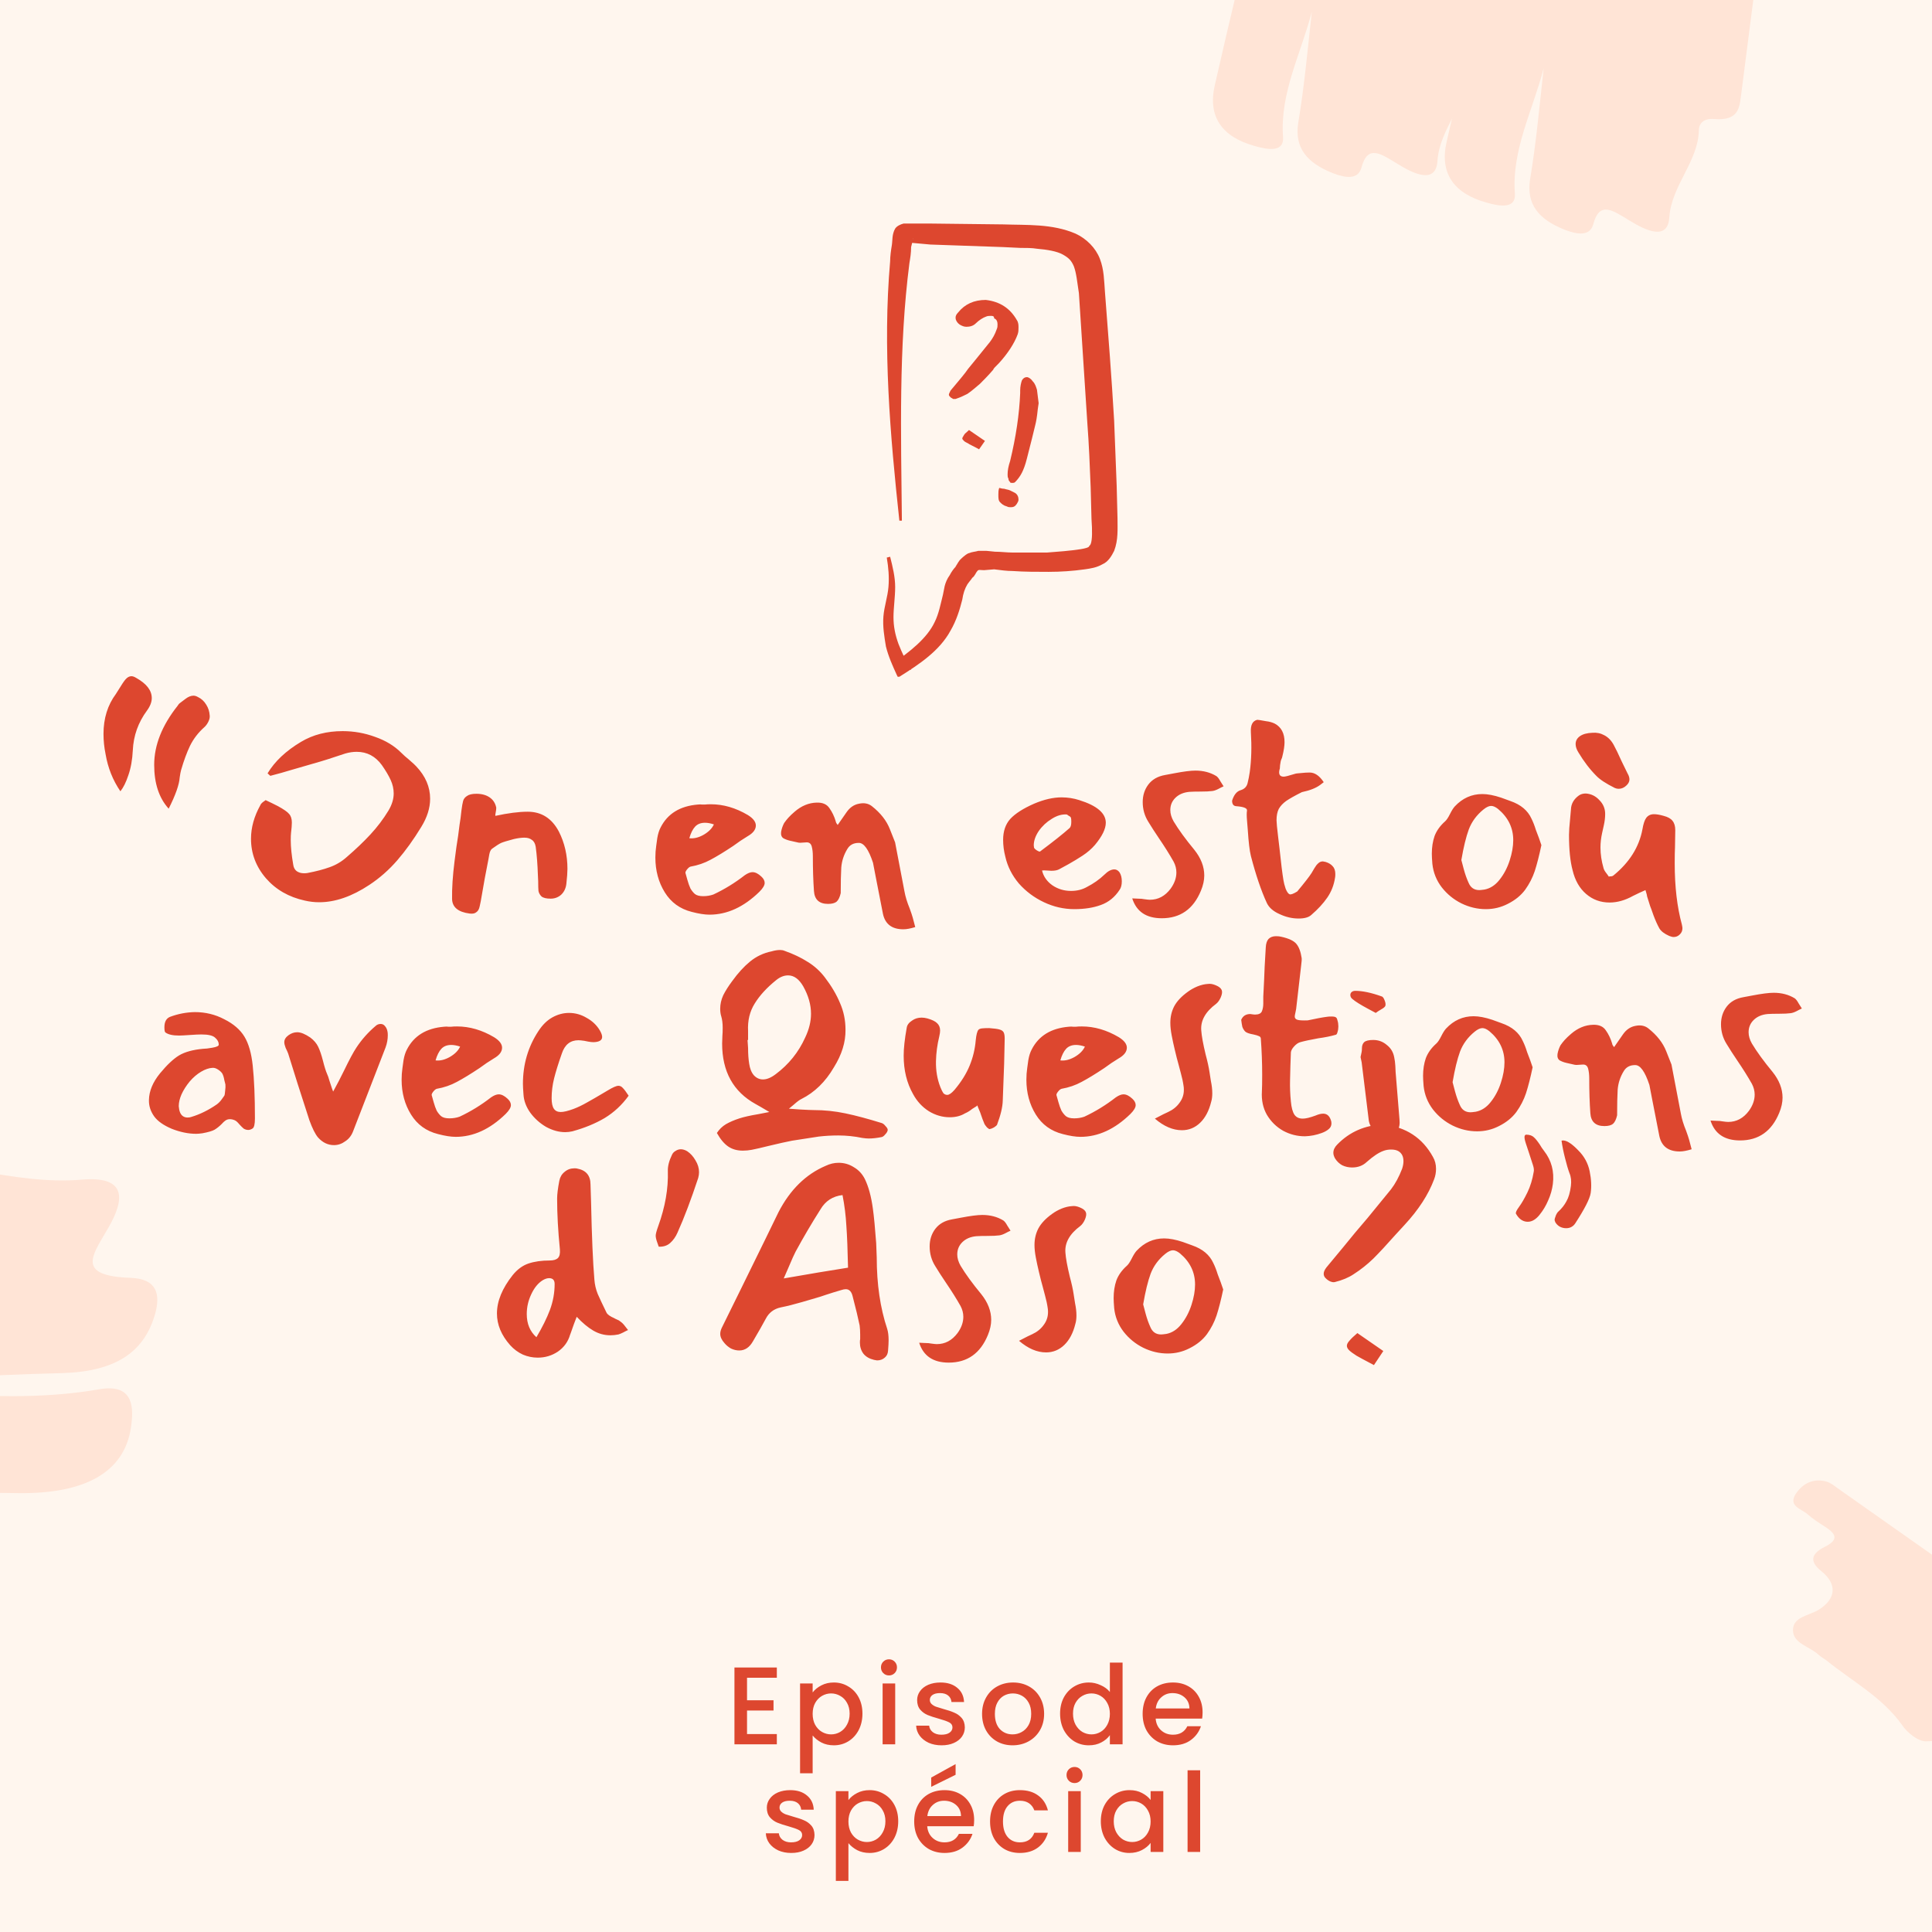 <svg width="1400" height="1400" viewBox="0 0 1400 1400" fill="none" xmlns="http://www.w3.org/2000/svg">
<rect x="0" y="0" width="1400" height="1400" fill="#333333" stroke="none"/>
<g clip-path="url(#clip0_1708_475)">
<rect width="1400" height="1400" fill="#FFF6EE"/>
<path d="M-133.299 1003.97C-64.037 1006.04 4.358 1018.47 71.888 1006.73C95.264 1002.59 96.996 1017.78 95.264 1031.58C91.801 1064.72 64.962 1082.67 13.016 1081.98C-90.876 1080.6 -194.768 1079.22 -297.795 1075.08C-430.257 1069.55 -659.455 1068.17 -791.918 1060.58C-811.831 1059.2 -842.998 1066.1 -843.864 1041.94C-845.595 1017.78 -830.877 994.994 -795.381 988.09C-778.931 984.638 -761.616 982.567 -744.301 980.496C-707.073 975.663 -688.026 953.572 -701.878 925.957C-712.267 905.245 -704.475 883.844 -687.16 876.25C-650.798 861.062 -525.492 825.853 -478.74 824.472C-372.251 821.02 -265.761 815.497 -159.272 810.664C-138.493 809.974 -114.252 805.832 -109.057 831.376C-107.326 841.041 -97.802 845.183 -86.547 843.802C-37.199 838.279 8.687 858.99 58.902 854.848C96.996 851.396 87.472 874.869 77.083 892.128C66.694 910.078 55.439 924.576 94.398 925.957C114.311 926.647 116.042 938.383 112.579 951.5C104.787 979.806 84.009 993.613 45.915 994.994C-13.823 996.375 -73.561 1000.52 -133.299 1003.97Z" fill="#FFE4D6"/>
<path d="M1436.42 1193.42C1455.77 1215.68 1481.26 1230.86 1502.82 1250.52C1507.63 1255.03 1515.54 1258.62 1510.73 1266.3C1505.68 1273.82 1497.56 1278.78 1487.6 1275.11C1483.25 1273.38 1479 1271.02 1475.24 1267.97C1467.13 1260.75 1459.38 1261.8 1448.69 1263.52C1431.84 1266.04 1414.06 1260.59 1396.38 1261.82C1390.38 1262.38 1381.94 1255.62 1378.12 1249.74C1363.58 1229.54 1341.99 1218.21 1323.43 1203.13C1321.58 1201.81 1319.34 1200.54 1317.66 1198.99C1311.39 1193.09 1299.26 1190.99 1299.26 1181.24C1299.27 1171.5 1310.94 1170.83 1317.94 1166.45C1330.64 1158.51 1331.3 1147.85 1320.03 1138.7C1309.97 1130.78 1313.54 1125.33 1322.35 1120.87C1332.67 1115.75 1330.53 1111.42 1322.35 1106.24C1318.03 1103.49 1313.48 1100.57 1309.66 1097.13C1305.37 1093.35 1295.51 1091.49 1301.32 1082.43C1306.37 1074.91 1314.06 1071.03 1323.43 1073.58C1326.62 1074.49 1329.23 1076.71 1332 1078.7C1401.5 1127.58 1471.23 1176.63 1540.4 1225.98C1545.47 1229.63 1557.67 1232.13 1549.79 1242.13C1543.05 1250.53 1533.06 1255.19 1522.11 1248.02C1504.47 1236.04 1487 1223.84 1469.69 1211.4C1459.37 1204.34 1448.39 1198.19 1436.42 1193.42Z" fill="#FFE4D6"/>
<path d="M950.584 8.5C942.718 38.959 927.381 67.474 929.739 99.244C930.613 110.253 919.382 108.735 909.475 105.886C885.634 99.357 875.011 84.73 880.282 61.755C890.824 15.806 901.366 -30.143 913.841 -75.291C930.025 -133.309 952.067 -234.929 969.761 -292.635C972.595 -301.274 970.423 -316.161 988.118 -312.906C1005.89 -310.036 1021.15 -300.066 1022.93 -283.256C1023.93 -275.428 1023.85 -267.424 1023.77 -259.419C1023.88 -242.152 1038.24 -230.362 1059.64 -232.358C1075.69 -233.854 1090.58 -227.169 1094.53 -218.333C1102.26 -199.89 1116.43 -138.917 1113.15 -117.939C1105.89 -70.108 1100.14 -21.965 1093.89 26.073C1092.49 35.408 1093.28 46.802 1074.19 45.263C1066.98 44.577 1063.09 48.184 1063.06 53.392C1062.56 76.149 1043.25 93.415 1041.66 116.348C1040.68 133.792 1024.44 126.026 1012.81 118.811C1000.68 111.492 991.142 104.308 986.56 121.409C984.229 130.152 975.514 129.154 966.269 125.64C946.348 117.915 938.189 106.604 940.679 89.472C945.155 62.724 947.618 35.56 950.584 8.5Z" fill="#FFE4D6"/>
<path d="M1118.58 49.5C1110.72 79.959 1095.38 108.474 1097.74 140.244C1098.61 151.253 1087.38 149.735 1077.47 146.886C1053.63 140.357 1043.01 125.73 1048.28 102.755C1058.82 56.806 1069.37 10.857 1081.84 -34.291C1098.02 -92.309 1120.07 -193.929 1137.76 -251.635C1140.6 -260.274 1138.42 -275.161 1156.12 -271.906C1173.89 -269.036 1189.15 -259.066 1190.93 -242.256C1191.93 -234.428 1191.85 -226.424 1191.77 -218.419C1191.88 -201.152 1206.24 -189.362 1227.64 -191.358C1243.69 -192.854 1258.58 -186.169 1262.53 -177.333C1270.26 -158.89 1284.43 -97.917 1281.15 -76.939C1273.89 -29.108 1268.14 19.035 1261.89 67.073C1260.49 76.409 1261.28 87.802 1242.19 86.263C1234.98 85.577 1231.09 89.184 1231.06 94.392C1230.56 117.149 1211.25 134.415 1209.66 157.348C1208.68 174.792 1192.44 167.026 1180.81 159.811C1168.68 152.492 1159.14 145.308 1154.56 162.409C1152.23 171.152 1143.51 170.154 1134.27 166.64C1114.35 158.915 1106.19 147.604 1108.68 130.472C1113.16 103.724 1115.62 76.56 1118.58 49.5Z" fill="#FFE4D6"/>
<path d="M541.325 1215.76V1232.08H560.525V1239.52H541.325V1256.56H562.925V1264H532.205V1208.32H562.925V1215.76H541.325ZM588.878 1226.4C590.424 1224.37 592.531 1222.67 595.198 1221.28C597.864 1219.89 600.878 1219.2 604.238 1219.2C608.078 1219.2 611.571 1220.16 614.718 1222.08C617.918 1223.95 620.424 1226.59 622.238 1230C624.051 1233.41 624.958 1237.33 624.958 1241.76C624.958 1246.19 624.051 1250.16 622.238 1253.68C620.424 1257.15 617.918 1259.87 614.718 1261.84C611.571 1263.76 608.078 1264.72 604.238 1264.72C600.878 1264.72 597.891 1264.05 595.278 1262.72C592.664 1261.33 590.531 1259.63 588.878 1257.6V1284.96H579.758V1219.92H588.878V1226.4ZM615.678 1241.76C615.678 1238.72 615.038 1236.11 613.758 1233.92C612.531 1231.68 610.878 1230 608.798 1228.88C606.771 1227.71 604.584 1227.12 602.238 1227.12C599.944 1227.12 597.758 1227.71 595.678 1228.88C593.651 1230.05 591.998 1231.76 590.718 1234C589.491 1236.24 588.878 1238.88 588.878 1241.92C588.878 1244.96 589.491 1247.63 590.718 1249.92C591.998 1252.16 593.651 1253.87 595.678 1255.04C597.758 1256.21 599.944 1256.8 602.238 1256.8C604.584 1256.8 606.771 1256.21 608.798 1255.04C610.878 1253.81 612.531 1252.05 613.758 1249.76C615.038 1247.47 615.678 1244.8 615.678 1241.76ZM644.217 1214.08C642.563 1214.08 641.177 1213.52 640.057 1212.4C638.937 1211.28 638.377 1209.89 638.377 1208.24C638.377 1206.59 638.937 1205.2 640.057 1204.08C641.177 1202.96 642.563 1202.4 644.217 1202.4C645.817 1202.4 647.177 1202.96 648.297 1204.08C649.417 1205.2 649.977 1206.59 649.977 1208.24C649.977 1209.89 649.417 1211.28 648.297 1212.4C647.177 1213.52 645.817 1214.08 644.217 1214.08ZM648.697 1219.92V1264H639.577V1219.92H648.697ZM682.27 1264.72C678.804 1264.72 675.684 1264.11 672.91 1262.88C670.19 1261.6 668.03 1259.89 666.43 1257.76C664.83 1255.57 663.977 1253.15 663.87 1250.48H673.31C673.47 1252.35 674.35 1253.92 675.95 1255.2C677.604 1256.43 679.657 1257.04 682.11 1257.04C684.67 1257.04 686.644 1256.56 688.03 1255.6C689.47 1254.59 690.19 1253.31 690.19 1251.76C690.19 1250.11 689.39 1248.88 687.79 1248.08C686.244 1247.28 683.764 1246.4 680.35 1245.44C677.044 1244.53 674.35 1243.65 672.27 1242.8C670.19 1241.95 668.377 1240.64 666.83 1238.88C665.337 1237.12 664.59 1234.8 664.59 1231.92C664.59 1229.57 665.284 1227.44 666.67 1225.52C668.057 1223.55 670.03 1222 672.59 1220.88C675.204 1219.76 678.19 1219.2 681.55 1219.2C686.564 1219.2 690.59 1220.48 693.63 1223.04C696.724 1225.55 698.377 1228.99 698.59 1233.36H689.47C689.31 1231.39 688.51 1229.81 687.07 1228.64C685.63 1227.47 683.684 1226.88 681.23 1226.88C678.83 1226.88 676.99 1227.33 675.71 1228.24C674.43 1229.15 673.79 1230.35 673.79 1231.84C673.79 1233.01 674.217 1234 675.07 1234.8C675.924 1235.6 676.964 1236.24 678.19 1236.72C679.417 1237.15 681.23 1237.71 683.63 1238.4C686.83 1239.25 689.444 1240.13 691.47 1241.04C693.55 1241.89 695.337 1243.17 696.83 1244.88C698.324 1246.59 699.097 1248.85 699.15 1251.68C699.15 1254.19 698.457 1256.43 697.07 1258.4C695.684 1260.37 693.71 1261.92 691.15 1263.04C688.644 1264.16 685.684 1264.72 682.27 1264.72ZM733.725 1264.72C729.565 1264.72 725.805 1263.79 722.445 1261.92C719.085 1260 716.445 1257.33 714.525 1253.92C712.605 1250.45 711.645 1246.45 711.645 1241.92C711.645 1237.44 712.631 1233.47 714.605 1230C716.578 1226.53 719.271 1223.87 722.685 1222C726.098 1220.13 729.911 1219.2 734.125 1219.2C738.338 1219.2 742.151 1220.13 745.565 1222C748.978 1223.87 751.671 1226.53 753.645 1230C755.618 1233.47 756.605 1237.44 756.605 1241.92C756.605 1246.4 755.591 1250.37 753.565 1253.84C751.538 1257.31 748.765 1260 745.245 1261.92C741.778 1263.79 737.938 1264.72 733.725 1264.72ZM733.725 1256.8C736.071 1256.8 738.258 1256.24 740.285 1255.12C742.365 1254 744.045 1252.32 745.325 1250.08C746.605 1247.84 747.245 1245.12 747.245 1241.92C747.245 1238.72 746.631 1236.03 745.405 1233.84C744.178 1231.6 742.551 1229.92 740.525 1228.8C738.498 1227.68 736.311 1227.12 733.965 1227.12C731.618 1227.12 729.431 1227.68 727.405 1228.8C725.431 1229.92 723.858 1231.6 722.685 1233.84C721.511 1236.03 720.925 1238.72 720.925 1241.92C720.925 1246.67 722.125 1250.35 724.525 1252.96C726.978 1255.52 730.045 1256.8 733.725 1256.8ZM768.18 1241.76C768.18 1237.33 769.087 1233.41 770.9 1230C772.767 1226.59 775.274 1223.95 778.42 1222.08C781.62 1220.16 785.167 1219.2 789.06 1219.2C791.94 1219.2 794.767 1219.84 797.54 1221.12C800.367 1222.35 802.607 1224 804.26 1226.08V1204.8H813.46V1264H804.26V1257.36C802.767 1259.49 800.687 1261.25 798.02 1262.64C795.407 1264.03 792.394 1264.72 788.98 1264.72C785.14 1264.72 781.62 1263.76 778.42 1261.84C775.274 1259.87 772.767 1257.15 770.9 1253.68C769.087 1250.16 768.18 1246.19 768.18 1241.76ZM804.26 1241.92C804.26 1238.88 803.62 1236.24 802.34 1234C801.114 1231.76 799.487 1230.05 797.46 1228.88C795.434 1227.71 793.247 1227.12 790.9 1227.12C788.554 1227.12 786.367 1227.71 784.34 1228.88C782.314 1230 780.66 1231.68 779.38 1233.92C778.154 1236.11 777.54 1238.72 777.54 1241.76C777.54 1244.8 778.154 1247.47 779.38 1249.76C780.66 1252.05 782.314 1253.81 784.34 1255.04C786.42 1256.21 788.607 1256.8 790.9 1256.8C793.247 1256.8 795.434 1256.21 797.46 1255.04C799.487 1253.87 801.114 1252.16 802.34 1249.92C803.62 1247.63 804.26 1244.96 804.26 1241.92ZM871.439 1240.88C871.439 1242.53 871.332 1244.03 871.119 1245.36H837.439C837.706 1248.88 839.012 1251.71 841.359 1253.84C843.706 1255.97 846.586 1257.04 849.999 1257.04C854.906 1257.04 858.372 1254.99 860.399 1250.88H870.239C868.906 1254.93 866.479 1258.27 862.959 1260.88C859.492 1263.44 855.172 1264.72 849.999 1264.72C845.786 1264.72 841.999 1263.79 838.639 1261.92C835.332 1260 832.719 1257.33 830.799 1253.92C828.932 1250.45 827.999 1246.45 827.999 1241.92C827.999 1237.39 828.906 1233.41 830.719 1230C832.586 1226.53 835.172 1223.87 838.479 1222C841.839 1220.13 845.679 1219.2 849.999 1219.2C854.159 1219.2 857.866 1220.11 861.119 1221.92C864.372 1223.73 866.906 1226.29 868.719 1229.6C870.532 1232.85 871.439 1236.61 871.439 1240.88ZM861.919 1238C861.866 1234.64 860.666 1231.95 858.319 1229.92C855.972 1227.89 853.066 1226.88 849.599 1226.88C846.452 1226.88 843.759 1227.89 841.519 1229.92C839.279 1231.89 837.946 1234.59 837.519 1238H861.919ZM573.348 1342.72C569.882 1342.72 566.762 1342.11 563.988 1340.88C561.268 1339.6 559.108 1337.89 557.508 1335.76C555.908 1333.57 555.055 1331.15 554.948 1328.48H564.388C564.548 1330.35 565.428 1331.92 567.028 1333.2C568.682 1334.43 570.735 1335.04 573.188 1335.04C575.748 1335.04 577.722 1334.56 579.108 1333.6C580.548 1332.59 581.268 1331.31 581.268 1329.76C581.268 1328.11 580.468 1326.88 578.868 1326.08C577.322 1325.28 574.842 1324.4 571.428 1323.44C568.122 1322.53 565.428 1321.65 563.348 1320.8C561.268 1319.95 559.455 1318.64 557.908 1316.88C556.415 1315.12 555.668 1312.8 555.668 1309.92C555.668 1307.57 556.362 1305.44 557.748 1303.52C559.135 1301.55 561.108 1300 563.668 1298.88C566.282 1297.76 569.268 1297.2 572.628 1297.2C577.642 1297.2 581.668 1298.48 584.708 1301.04C587.802 1303.55 589.455 1306.99 589.668 1311.36H580.548C580.388 1309.39 579.588 1307.81 578.148 1306.64C576.708 1305.47 574.762 1304.88 572.308 1304.88C569.908 1304.88 568.068 1305.33 566.788 1306.24C565.508 1307.15 564.868 1308.35 564.868 1309.84C564.868 1311.01 565.295 1312 566.148 1312.8C567.002 1313.6 568.042 1314.24 569.268 1314.72C570.495 1315.15 572.308 1315.71 574.708 1316.4C577.908 1317.25 580.522 1318.13 582.548 1319.04C584.628 1319.89 586.415 1321.17 587.908 1322.88C589.402 1324.59 590.175 1326.85 590.228 1329.68C590.228 1332.19 589.535 1334.43 588.148 1336.4C586.762 1338.37 584.788 1339.92 582.228 1341.04C579.722 1342.16 576.762 1342.72 573.348 1342.72ZM614.803 1304.4C616.349 1302.37 618.456 1300.67 621.123 1299.28C623.789 1297.89 626.803 1297.2 630.163 1297.2C634.003 1297.2 637.496 1298.16 640.643 1300.08C643.843 1301.95 646.349 1304.59 648.163 1308C649.976 1311.41 650.883 1315.33 650.883 1319.76C650.883 1324.19 649.976 1328.16 648.163 1331.68C646.349 1335.15 643.843 1337.87 640.643 1339.84C637.496 1341.76 634.003 1342.72 630.163 1342.72C626.803 1342.72 623.816 1342.05 621.203 1340.72C618.589 1339.33 616.456 1337.63 614.803 1335.6V1362.96H605.683V1297.92H614.803V1304.4ZM641.603 1319.76C641.603 1316.72 640.963 1314.11 639.683 1311.92C638.456 1309.68 636.803 1308 634.723 1306.88C632.696 1305.71 630.509 1305.12 628.163 1305.12C625.869 1305.12 623.683 1305.71 621.603 1306.88C619.576 1308.05 617.923 1309.76 616.643 1312C615.416 1314.24 614.803 1316.88 614.803 1319.92C614.803 1322.96 615.416 1325.63 616.643 1327.92C617.923 1330.16 619.576 1331.87 621.603 1333.04C623.683 1334.21 625.869 1334.8 628.163 1334.8C630.509 1334.8 632.696 1334.21 634.723 1333.04C636.803 1331.81 638.456 1330.05 639.683 1327.76C640.963 1325.47 641.603 1322.8 641.603 1319.76ZM705.902 1318.88C705.902 1320.53 705.795 1322.03 705.582 1323.36H671.902C672.168 1326.88 673.475 1329.71 675.822 1331.84C678.168 1333.97 681.048 1335.04 684.462 1335.04C689.368 1335.04 692.835 1332.99 694.862 1328.88H704.702C703.368 1332.93 700.942 1336.27 697.422 1338.88C693.955 1341.44 689.635 1342.72 684.462 1342.72C680.248 1342.72 676.462 1341.79 673.102 1339.92C669.795 1338 667.182 1335.33 665.262 1331.92C663.395 1328.45 662.462 1324.45 662.462 1319.92C662.462 1315.39 663.368 1311.41 665.182 1308C667.048 1304.53 669.635 1301.87 672.942 1300C676.302 1298.13 680.142 1297.2 684.462 1297.2C688.622 1297.2 692.328 1298.11 695.582 1299.92C698.835 1301.73 701.368 1304.29 703.182 1307.6C704.995 1310.85 705.902 1314.61 705.902 1318.88ZM696.382 1316C696.328 1312.64 695.128 1309.95 692.782 1307.92C690.435 1305.89 687.528 1304.88 684.062 1304.88C680.915 1304.88 678.222 1305.89 675.982 1307.92C673.742 1309.89 672.408 1312.59 671.982 1316H696.382ZM692.462 1286.08L674.782 1294.8V1288.08L692.462 1278.32V1286.08ZM717.437 1319.92C717.437 1315.39 718.343 1311.41 720.157 1308C722.023 1304.53 724.583 1301.87 727.837 1300C731.09 1298.13 734.823 1297.2 739.037 1297.2C744.37 1297.2 748.77 1298.48 752.237 1301.04C755.757 1303.55 758.13 1307.15 759.357 1311.84H749.517C748.717 1309.65 747.437 1307.95 745.677 1306.72C743.917 1305.49 741.703 1304.88 739.037 1304.88C735.303 1304.88 732.317 1306.21 730.077 1308.88C727.89 1311.49 726.797 1315.17 726.797 1319.92C726.797 1324.67 727.89 1328.37 730.077 1331.04C732.317 1333.71 735.303 1335.04 739.037 1335.04C744.317 1335.04 747.81 1332.72 749.517 1328.08H759.357C758.077 1332.56 755.677 1336.13 752.157 1338.8C748.637 1341.41 744.263 1342.72 739.037 1342.72C734.823 1342.72 731.09 1341.79 727.837 1339.92C724.583 1338 722.023 1335.33 720.157 1331.92C718.343 1328.45 717.437 1324.45 717.437 1319.92ZM778.685 1292.08C777.032 1292.08 775.645 1291.52 774.525 1290.4C773.405 1289.28 772.845 1287.89 772.845 1286.24C772.845 1284.59 773.405 1283.2 774.525 1282.08C775.645 1280.96 777.032 1280.4 778.685 1280.4C780.285 1280.4 781.645 1280.96 782.765 1282.08C783.885 1283.2 784.445 1284.59 784.445 1286.24C784.445 1287.89 783.885 1289.28 782.765 1290.4C781.645 1291.52 780.285 1292.08 778.685 1292.08ZM783.165 1297.92V1342H774.045V1297.92H783.165ZM797.699 1319.76C797.699 1315.33 798.606 1311.41 800.419 1308C802.286 1304.59 804.792 1301.95 807.939 1300.08C811.139 1298.16 814.659 1297.2 818.499 1297.2C821.966 1297.2 824.979 1297.89 827.539 1299.28C830.152 1300.61 832.232 1302.29 833.779 1304.32V1297.92H842.979V1342H833.779V1335.44C832.232 1337.52 830.126 1339.25 827.459 1340.64C824.792 1342.03 821.752 1342.72 818.339 1342.72C814.552 1342.72 811.086 1341.76 807.939 1339.84C804.792 1337.87 802.286 1335.15 800.419 1331.68C798.606 1328.16 797.699 1324.19 797.699 1319.76ZM833.779 1319.92C833.779 1316.88 833.139 1314.24 831.859 1312C830.632 1309.76 829.006 1308.05 826.979 1306.88C824.952 1305.71 822.766 1305.12 820.419 1305.12C818.072 1305.12 815.886 1305.71 813.859 1306.88C811.832 1308 810.179 1309.68 808.899 1311.92C807.672 1314.11 807.059 1316.72 807.059 1319.76C807.059 1322.8 807.672 1325.47 808.899 1327.76C810.179 1330.05 811.832 1331.81 813.859 1333.04C815.939 1334.21 818.126 1334.8 820.419 1334.8C822.766 1334.8 824.952 1334.21 826.979 1333.04C829.006 1331.87 830.632 1330.16 831.859 1327.92C833.139 1325.63 833.779 1322.96 833.779 1319.92ZM869.678 1282.8V1342H860.558V1282.8H869.678Z" fill="#DD472F"/>
<path d="M193.887 560.4C199.087 551.733 207.153 544.133 218.087 537.6C226.753 532.4 236.82 529.8 248.287 529.8C256.42 529.8 264.287 531.2 271.887 534C279.487 536.667 285.753 540.467 290.687 545.4C292.42 547.133 294.287 548.8 296.287 550.4C299.353 553.067 301.153 554.733 301.687 555.4C308.353 562.467 311.687 570.267 311.687 578.8C311.687 585.467 309.553 592.267 305.287 599.2C299.687 608.4 293.887 616.467 287.887 623.4C281.887 630.333 275.153 636.267 267.687 641.2C255.02 649.6 242.887 653.8 231.287 653.8C227.82 653.8 224.353 653.4 220.887 652.6C209.287 650.067 199.887 644.667 192.687 636.4C185.487 628 181.887 618.467 181.887 607.8C181.887 599.667 184.153 591.533 188.687 583.4C188.953 582.733 189.487 582.067 190.287 581.4C191.22 580.733 191.953 580.2 192.487 579.8L197.087 582L201.487 584.2C205.62 586.467 208.287 588.333 209.487 589.8C210.82 591.267 211.487 593.333 211.487 596C211.487 597.867 211.287 600.4 210.887 603.6C210.753 604.8 210.687 606.533 210.687 608.8C210.687 613.733 211.287 619.667 212.487 626.6C212.753 628.6 213.553 630.133 214.887 631.2C216.353 632.267 218.153 632.8 220.287 632.8C221.353 632.8 222.22 632.733 222.887 632.6C229.153 631.4 234.487 630 238.887 628.4C243.42 626.8 247.487 624.4 251.087 621.2C257.753 615.467 263.553 609.933 268.487 604.6C273.42 599.267 277.753 593.533 281.487 587.4C284.02 583.133 285.287 579 285.287 575C285.287 571.667 284.553 568.4 283.087 565.2C281.62 562 279.487 558.4 276.687 554.4C272.02 548 265.953 544.8 258.487 544.8C255.82 544.8 253.087 545.2 250.287 546C249.353 546.267 245.087 547.667 237.487 550.2C236.687 550.467 235.82 550.733 234.887 551C234.087 551.267 233.22 551.533 232.287 551.8L209.487 558.4C206.553 559.333 202.02 560.6 195.887 562.2L193.887 560.4ZM359.59 585.6C359.59 586.4 359.457 587.467 359.19 588.8C358.923 590 358.857 590.8 358.99 591.2C368.19 589.2 375.99 588.2 382.39 588.2C392.39 588.2 399.923 593 404.99 602.6C409.123 610.733 411.19 619.733 411.19 629.6C411.19 632.133 410.923 635.8 410.39 640.6C409.99 643.8 408.723 646.4 406.59 648.4C404.457 650.267 401.923 651.2 398.99 651.2C395.923 651.2 393.723 650.667 392.39 649.6C391.19 648.4 390.457 647.067 390.19 645.6C390.057 644.133 389.99 641.8 389.99 638.6L389.79 634.4C389.523 626.4 388.99 619.467 388.19 613.6C387.79 611.2 386.857 609.533 385.39 608.6C384.057 607.533 382.257 607 379.99 607C377.857 607 375.323 607.333 372.39 608C367.857 609.2 364.79 610.133 363.19 610.8C361.723 611.467 359.523 612.867 356.59 615C355.657 615.667 354.99 617 354.59 619C354.19 621 353.99 622.133 353.99 622.4C352.257 630.933 350.39 641.133 348.39 653C348.257 653.533 347.99 654.8 347.59 656.8C347.19 658.8 346.39 660.2 345.19 661C344.123 661.933 342.523 662.267 340.39 662C331.99 660.933 327.723 657.4 327.59 651.4C327.457 643.667 328.057 634.533 329.39 624C330.323 616.4 331.19 610.267 331.99 605.6C332.257 603.467 332.59 600.867 332.99 597.8C333.523 594.733 333.99 591.2 334.39 587.2C334.79 584.133 335.19 581.867 335.59 580.4C335.99 578.933 336.923 577.733 338.39 576.8C339.857 575.733 342.123 575.2 345.19 575.2C349.057 575.2 352.257 576.067 354.79 577.8C357.323 579.533 358.923 582 359.59 585.2V585.6ZM505.71 583C506.91 582.867 507.91 582.867 508.71 583C509.51 583 510.243 583 510.91 583C511.843 582.867 513.243 582.8 515.11 582.8C524.177 582.8 533.11 585.4 541.91 590.6C545.777 593 547.71 595.533 547.71 598.2C547.71 601.133 545.71 603.733 541.71 606C538.377 608 534.91 610.333 531.31 613C524.91 617.267 519.443 620.6 514.91 623C510.51 625.4 505.643 627.067 500.31 628C499.51 628.267 498.643 629 497.71 630.2C496.91 631.267 496.577 632.067 496.71 632.6C496.977 633.4 497.443 635.067 498.11 637.6C498.777 640 499.51 642.067 500.31 643.8C501.243 645.4 502.31 646.733 503.51 647.8C504.843 648.867 506.843 649.4 509.51 649.4C512.177 649.4 514.643 649 516.91 648.2C524.91 644.467 532.51 639.8 539.71 634.2C541.843 632.733 543.71 632 545.31 632C547.31 632 549.443 633.067 551.71 635.2C553.31 636.667 554.11 638.2 554.11 639.8C554.11 641.533 552.843 643.667 550.31 646.2C538.977 657.267 526.91 662.8 514.11 662.8C510.643 662.8 506.377 662.133 501.31 660.8C492.777 658.667 486.243 653.933 481.71 646.6C477.177 639.267 474.91 630.867 474.91 621.4C474.91 618.467 475.11 615.667 475.51 613C475.643 612.067 475.91 610.133 476.31 607.2C476.843 604.133 477.643 601.6 478.71 599.6C483.777 589.6 492.777 584.067 505.71 583ZM517.31 597.4C514.91 596.6 512.777 596.2 510.91 596.2C507.843 596.2 505.443 597.133 503.71 599C501.977 600.867 500.577 603.667 499.51 607.4C502.71 607.8 506.11 607 509.71 605C513.443 602.867 515.977 600.333 517.31 597.4ZM605.62 595.2C605.62 595.467 605.753 595.867 606.02 596.4C606.42 596.933 606.753 597.4 607.02 597.8L613.42 588.6C615.82 585.133 618.82 583.067 622.42 582.4C626.153 581.6 629.286 582.2 631.82 584.2C638.086 589.133 642.42 594.667 644.82 600.8L648.62 610.4L655.42 646C656.086 649.733 657.353 653.867 659.22 658.4C660.286 661.333 661.02 663.533 661.42 665L663.22 671.8C659.753 672.867 656.886 673.4 654.62 673.4C646.353 673.4 641.42 669.667 639.82 662.2C638.353 654.733 636.62 645.867 634.62 635.6L632.62 625.2C629.42 615.467 625.953 610.667 622.22 610.8C618.486 610.8 615.753 612.267 614.02 615.2C611.486 619.333 610.02 623.8 609.62 628.6C609.353 633.267 609.22 639.467 609.22 647.2C608.553 650.133 607.553 652.2 606.22 653.4C604.886 654.467 602.82 655 600.02 655C593.62 655 590.22 651.867 589.82 645.6C589.286 638.133 589.02 629.733 589.02 620.4C589.02 617.733 588.753 615.4 588.22 613.4C587.686 611.4 586.486 610.4 584.62 610.4C583.82 610.4 582.753 610.467 581.42 610.6C580.22 610.733 579.286 610.733 578.62 610.6C576.22 610.067 574.153 609.6 572.42 609.2C570.686 608.8 569.086 608.2 567.62 607.4C566.286 606.467 565.753 604.933 566.02 602.8C566.42 600.533 567.153 598.4 568.22 596.4C569.153 595.067 570.153 593.8 571.22 592.6C572.42 591.267 573.953 589.8 575.82 588.2C580.753 583.933 586.086 581.733 591.82 581.6C596.086 581.467 599.153 582.8 601.02 585.6C603.02 588.4 604.553 591.6 605.62 595.2ZM767.701 629.8C766.367 630.6 764.434 631 761.901 631C760.967 631 759.834 630.933 758.501 630.8C757.167 630.667 756.034 630.667 755.101 630.8C756.167 635.2 758.701 638.8 762.701 641.6C766.701 644.267 771.167 645.6 776.101 645.6C780.367 645.6 784.167 644.667 787.501 642.8C792.434 640.267 796.701 637.267 800.301 633.8C802.834 631.267 805.234 630 807.501 630C808.967 630 810.234 630.733 811.301 632.2C812.367 633.933 812.901 636.067 812.901 638.6C812.901 641.267 812.367 643.333 811.301 644.8C807.834 650.133 803.301 653.8 797.701 655.8C792.234 657.8 785.834 658.8 778.501 658.8C770.901 658.8 763.567 657.133 756.501 653.8C749.434 650.467 743.367 645.933 738.301 640.2C733.367 634.333 730.101 627.867 728.501 620.8C727.434 616.667 726.901 612.6 726.901 608.6C726.901 602.333 728.634 597.267 732.101 593.4C735.701 589.533 741.434 585.867 749.301 582.4C756.501 579.333 763.167 577.8 769.301 577.8C773.701 577.8 777.967 578.467 782.101 579.8C794.901 583.8 801.301 589.267 801.301 596.2C801.301 600.6 798.701 605.933 793.501 612.2C790.967 615.133 787.967 617.733 784.501 620C781.034 622.267 777.634 624.333 774.301 626.2C771.101 627.933 768.901 629.133 767.701 629.8ZM776.101 592.8C775.967 592.133 775.434 591.6 774.501 591.2C773.701 590.667 773.234 590.333 773.101 590.2C769.501 589.933 765.834 591 762.101 593.4C758.367 595.667 755.234 598.6 752.701 602.2C750.301 605.8 749.101 609.267 749.101 612.6L749.301 614.2C749.434 614.733 750.101 615.4 751.301 616.2C752.634 617 753.434 617.267 753.701 617C763.167 609.933 770.301 604.267 775.101 600C775.901 599.2 776.301 597.733 776.301 595.6C776.301 594.267 776.234 593.333 776.101 592.8ZM841.855 665.4C830.655 665.4 823.522 660.6 820.455 651C821.522 651 822.922 651.067 824.655 651.2C826.522 651.2 828.055 651.333 829.255 651.6C831.122 651.867 832.455 652 833.255 652C839.255 652 844.255 649.333 848.255 644C851.055 640.133 852.455 636.2 852.455 632.2C852.455 629.533 851.789 626.933 850.455 624.4C847.522 619.2 843.922 613.467 839.655 607.2C836.855 603.067 834.322 599.133 832.055 595.4C829.389 591.133 828.055 586.4 828.055 581.2C828.055 576.4 829.389 572.2 832.055 568.6C834.855 564.867 838.922 562.533 844.255 561.6L850.655 560.4C857.589 559.067 862.789 558.4 866.255 558.4C871.989 558.4 877.055 559.733 881.455 562.4C882.389 563.067 883.322 564.267 884.255 566C885.322 567.6 886.122 568.867 886.655 569.8C885.722 570.2 884.389 570.867 882.655 571.8C881.055 572.6 879.655 573.067 878.455 573.2C876.589 573.467 873.789 573.6 870.055 573.6C866.455 573.6 863.722 573.667 861.855 573.8C857.589 574.2 854.189 575.667 851.655 578.2C849.255 580.6 848.055 583.533 848.055 587C848.055 589.667 848.855 592.4 850.455 595.2C854.055 601.2 859.055 608.067 865.455 615.8C870.255 621.8 872.655 628 872.655 634.4C872.655 637.867 871.855 641.533 870.255 645.4C864.789 658.733 855.322 665.4 841.855 665.4ZM938.224 560.8C938.891 560.533 940.358 560.333 942.624 560.2C945.024 559.933 947.158 559.8 949.024 559.8C952.758 559.8 956.158 562.133 959.224 566.8L956.624 568.8C953.558 571.067 949.158 572.8 943.424 574C938.358 576.533 934.558 578.667 932.024 580.4C929.624 582.133 927.824 584.067 926.624 586.2C925.558 588.333 925.024 591.067 925.024 594.4C925.024 596 925.424 600.133 926.224 606.8L927.224 615.2C928.291 625.467 929.224 633 930.024 637.8C930.291 639.533 930.824 641.6 931.624 644C932.558 646.267 933.491 647.6 934.424 648C935.358 648.4 937.224 647.733 940.024 646C945.358 639.6 948.824 635.133 950.424 632.6C950.824 631.933 951.491 630.8 952.424 629.2C953.358 627.6 954.291 626.4 955.224 625.6C956.158 624.667 957.291 624.2 958.624 624.2C958.891 624.2 959.558 624.333 960.624 624.6C962.758 625.267 964.424 626.267 965.624 627.6C966.958 628.933 967.624 630.867 967.624 633.4C967.624 634.6 967.558 635.467 967.424 636C966.624 641.333 964.758 646.133 961.824 650.4C958.891 654.667 955.024 658.867 950.224 663C948.358 664.733 945.291 665.6 941.024 665.6C936.358 665.6 931.758 664.533 927.224 662.4C922.691 660.4 919.624 657.733 918.024 654.4C913.891 645.467 910.024 634.067 906.424 620.2C905.491 616.333 904.758 610.2 904.224 601.8L903.624 594.4C903.358 591.333 903.358 589 903.624 587.4C903.891 585.667 901.291 584.6 895.824 584.2C893.824 584.067 892.824 582.733 892.824 580.2C894.158 575.933 896.224 573.4 899.024 572.6C901.691 571.8 903.358 570.133 904.024 567.6C904.691 564.933 905.224 562.2 905.624 559.4C906.824 550.733 907.091 541.067 906.424 530.4C906.158 525.333 907.691 522.4 911.024 521.6L912.824 521.8C913.491 521.933 915.024 522.2 917.424 522.6C919.824 522.867 921.958 523.467 923.824 524.4C928.491 526.933 930.824 531.4 930.824 537.8C930.824 540.467 930.291 543.933 929.224 548.2C929.091 548.867 928.891 549.467 928.624 550C928.358 550.533 928.158 551.133 928.024 551.8C927.624 553.8 927.424 555.467 927.424 556.8C926.224 560.8 927.158 562.8 930.224 562.8C931.291 562.8 933.958 562.133 938.224 560.8ZM1109.75 593.2C1110.95 595.6 1112.02 598.333 1112.95 601.4C1114.02 604.333 1114.75 606.267 1115.15 607.2L1116.95 612.4C1115.35 620 1113.75 626.267 1112.15 631.2C1110.55 636 1108.22 640.533 1105.15 644.8C1102.08 648.933 1097.88 652.333 1092.55 655C1087.62 657.533 1082.35 658.8 1076.75 658.8C1070.62 658.8 1064.68 657.4 1058.95 654.6C1053.35 651.8 1048.62 647.933 1044.75 643C1040.88 637.933 1038.62 632.267 1037.95 626C1037.68 622.8 1037.55 620.333 1037.55 618.6C1037.55 613.933 1038.22 609.667 1039.55 605.8C1041.02 601.933 1043.55 598.4 1047.15 595.2C1048.22 594.267 1049.42 592.467 1050.75 589.8C1051.95 587.4 1053.08 585.6 1054.15 584.4C1059.75 578.4 1066.42 575.4 1074.15 575.4C1078.02 575.4 1082.55 576.267 1087.75 578C1088.42 578.267 1090.62 579.067 1094.35 580.4C1098.22 581.733 1101.42 583.467 1103.95 585.6C1106.48 587.733 1108.42 590.267 1109.75 593.2ZM1074.95 586.6C1070.02 590.6 1066.48 595.4 1064.35 601C1062.35 606.467 1060.55 613.867 1058.95 623.2C1059.22 624.267 1059.82 626.533 1060.75 630C1061.68 633.467 1062.82 636.667 1064.15 639.6C1065.62 643.2 1068.22 645 1071.95 645C1072.62 645 1073.88 644.867 1075.75 644.6C1079.88 643.8 1083.48 641.467 1086.55 637.6C1089.75 633.6 1092.22 628.933 1093.95 623.6C1095.68 618.267 1096.55 613.333 1096.55 608.8C1096.55 599.867 1092.88 592.333 1085.55 586.2C1083.68 584.733 1082.02 584 1080.55 584C1078.95 584 1077.08 584.867 1074.95 586.6ZM1156.76 562.2C1152.1 557.533 1147.76 551.867 1143.76 545.2C1142.43 543.067 1141.76 541.067 1141.76 539.2C1141.76 536.8 1142.83 534.867 1144.96 533.4C1147.1 531.933 1150.1 531.133 1153.96 531C1157.03 530.733 1159.9 531.333 1162.56 532.8C1165.36 534.267 1167.63 536.6 1169.36 539.8C1170.83 542.467 1172.76 546.467 1175.16 551.8L1179.36 560.4C1180.3 562 1180.76 563.467 1180.76 564.8C1180.76 566.267 1180.1 567.667 1178.76 569C1177.03 570.733 1175.1 571.6 1172.96 571.6C1172.03 571.6 1171.1 571.4 1170.16 571C1163.76 567.8 1159.3 564.867 1156.76 562.2ZM1218.76 670C1219.03 671.333 1219.16 672.2 1219.16 672.6C1219.16 674.467 1218.5 676 1217.16 677.2C1215.96 678.4 1214.5 679 1212.76 679C1211.96 679 1210.9 678.733 1209.56 678.2C1205.96 676.6 1203.56 674.733 1202.36 672.6C1200.9 669.933 1199.5 666.8 1198.16 663.2C1196.96 659.733 1196.16 657.533 1195.76 656.6C1195.63 656.067 1194.9 653.733 1193.56 649.6C1193.43 648.667 1193.23 647.8 1192.96 647C1192.7 646.2 1192.5 645.533 1192.36 645C1189.56 646.2 1186.56 647.6 1183.36 649.2C1177.63 652.4 1171.96 654 1166.36 654C1159.83 654 1154.16 651.933 1149.36 647.8C1144.56 643.667 1141.3 637.933 1139.56 630.6C1137.83 624.2 1136.96 615.667 1136.96 605C1136.96 602.333 1137.23 598.467 1137.76 593.4L1138.36 586.6C1138.5 582.467 1140.43 579.067 1144.16 576.4C1145.5 575.467 1147.16 575 1149.16 575C1153.03 575.267 1156.3 576.867 1158.96 579.8C1161.76 582.6 1163.16 585.933 1163.16 589.8C1163.16 592.467 1162.83 595.267 1162.16 598.2C1161.5 601.133 1161.1 602.933 1160.96 603.6C1160.16 607.2 1159.76 610.733 1159.76 614.2C1159.76 619 1160.5 623.933 1161.96 629C1162.23 630.067 1162.83 631.2 1163.76 632.4C1164.7 633.6 1165.36 634.533 1165.76 635.2C1166.43 635.067 1167.1 635 1167.76 635C1168.43 634.867 1168.9 634.667 1169.16 634.4C1180.76 624.933 1187.76 613.8 1190.16 601C1190.83 597 1191.76 594.2 1192.96 592.6C1194.3 590.867 1196.16 590 1198.56 590C1200.43 590 1202.76 590.4 1205.56 591.2C1208.63 592 1210.76 593.2 1211.96 594.8C1213.3 596.4 1213.96 598.667 1213.96 601.6L1213.76 614C1213.63 616.533 1213.56 620.4 1213.56 625.6C1213.56 642.533 1215.3 657.333 1218.76 670ZM170.133 811.8C168.933 811.267 167.733 811 166.533 811C165.333 811 164.266 811.333 163.333 812C162.533 812.533 161.599 813.4 160.533 814.6C158.933 816.2 157.266 817.533 155.533 818.6C153.933 819.533 150.999 820.4 146.733 821.2C144.866 821.467 143.333 821.6 142.133 821.6C136.533 821.6 130.666 820.4 124.533 818C118.533 815.467 114.266 812.467 111.733 809C109.066 805.267 107.799 801.267 107.933 797C108.066 790.6 110.733 784.2 115.933 777.8C120.999 771.667 125.599 767.333 129.733 764.8C133.999 762.267 139.799 760.667 147.133 760C148.733 760 150.999 759.733 153.933 759.2C156.999 758.667 158.533 757.933 158.533 757C158.533 755.133 157.666 753.467 155.933 752C154.333 750.4 150.999 749.6 145.933 749.6C144.066 749.6 141.266 749.733 137.533 750C133.799 750.267 131.199 750.4 129.733 750.4C125.199 750.4 121.933 749.667 119.933 748.2C119.399 747.933 119.133 746.667 119.133 744.4C119.133 740.4 120.533 737.867 123.333 736.8C129.066 734.667 134.999 733.533 141.133 733.4C148.866 733.4 155.999 735.133 162.533 738.6C169.199 741.933 174.066 746.133 177.133 751.2C180.199 756.267 182.199 763.267 183.133 772.2C184.199 782.2 184.733 794.933 184.733 810.4C184.733 814.667 184.133 817.133 182.933 817.8C181.866 818.467 180.866 818.8 179.933 818.8C178.733 818.8 177.599 818.467 176.533 817.8C175.599 817 174.533 815.933 173.333 814.6C172.133 813.133 171.066 812.2 170.133 811.8ZM138.533 809.4C144.799 807.533 150.933 804.533 156.933 800.4C158.266 799.467 159.466 798.267 160.533 796.8C161.599 795.333 162.266 794.4 162.533 794C162.799 793.6 162.999 792.467 163.133 790.6C163.399 788.6 163.466 787 163.333 785.8C163.199 785.4 162.933 784.333 162.533 782.6C162.266 780.867 161.799 779.333 161.133 778C160.466 776.933 159.399 775.933 157.933 775C156.466 774.067 155.133 773.667 153.933 773.8C151.399 773.933 148.666 774.867 145.733 776.6C142.799 778.333 140.066 780.667 137.533 783.6C134.999 786.667 132.999 789.8 131.533 793C130.199 796.067 129.533 798.933 129.533 801.6C129.799 805.2 130.799 807.6 132.533 808.8C133.466 809.467 134.599 809.8 135.933 809.8C136.999 809.8 137.866 809.667 138.533 809.4ZM237.008 778.2C237.541 779.267 238.141 781 238.808 783.4C240.274 787.933 241.141 790.467 241.408 791C244.208 785.933 246.808 780.933 249.208 776C253.074 768 256.074 762.4 258.208 759.2C262.074 753.333 266.674 748.133 272.008 743.6C273.074 742.533 274.341 742 275.808 742C277.141 742 278.208 742.533 279.008 743.6C279.941 744.667 280.541 746 280.808 747.6C280.941 748.133 281.008 749 281.008 750.2C281.008 753.133 280.474 756.067 279.408 759C277.408 764.2 272.474 776.933 264.608 797.2L256.008 819.4C254.808 822.733 252.874 825.267 250.208 827C247.674 828.867 244.941 829.8 242.008 829.8C237.608 829.8 233.741 827.933 230.408 824.2C228.408 821.8 226.341 817.667 224.208 811.8C218.074 793 212.941 776.867 208.808 763.4C208.408 762.333 207.808 761 207.008 759.4C206.341 757.667 206.008 756.267 206.008 755.2C206.008 753.333 207.008 751.667 209.008 750.2C211.008 748.733 213.141 748 215.408 748C217.941 748 221.074 749.267 224.808 751.8C227.474 753.8 229.408 756.067 230.608 758.6C231.808 761.133 232.941 764.467 234.008 768.6C235.074 772.867 236.074 776.067 237.008 778.2ZM321.823 744C323.023 743.867 324.023 743.867 324.823 744C325.623 744 326.357 744 327.023 744C327.957 743.867 329.357 743.8 331.223 743.8C340.29 743.8 349.223 746.4 358.023 751.6C361.89 754 363.823 756.533 363.823 759.2C363.823 762.133 361.823 764.733 357.823 767C354.49 769 351.023 771.333 347.423 774C341.023 778.267 335.557 781.6 331.023 784C326.623 786.4 321.757 788.067 316.423 789C315.623 789.267 314.757 790 313.823 791.2C313.023 792.267 312.69 793.067 312.823 793.6C313.09 794.4 313.557 796.067 314.223 798.6C314.89 801 315.623 803.067 316.423 804.8C317.357 806.4 318.423 807.733 319.623 808.8C320.957 809.867 322.957 810.4 325.623 810.4C328.29 810.4 330.757 810 333.023 809.2C341.023 805.467 348.623 800.8 355.823 795.2C357.957 793.733 359.823 793 361.423 793C363.423 793 365.557 794.067 367.823 796.2C369.423 797.667 370.223 799.2 370.223 800.8C370.223 802.533 368.957 804.667 366.423 807.2C355.09 818.267 343.023 823.8 330.223 823.8C326.757 823.8 322.49 823.133 317.423 821.8C308.89 819.667 302.357 814.933 297.823 807.6C293.29 800.267 291.023 791.867 291.023 782.4C291.023 779.467 291.223 776.667 291.623 774C291.757 773.067 292.023 771.133 292.423 768.2C292.957 765.133 293.757 762.6 294.823 760.6C299.89 750.6 308.89 745.067 321.823 744ZM333.423 758.4C331.023 757.6 328.89 757.2 327.023 757.2C323.957 757.2 321.557 758.133 319.823 760C318.09 761.867 316.69 764.667 315.623 768.4C318.823 768.8 322.223 768 325.823 766C329.557 763.867 332.09 761.333 333.423 758.4ZM440.333 790.2C444.066 787.933 446.666 786.8 448.133 786.8C449.333 786.8 450.399 787.333 451.333 788.4C452.399 789.467 453.799 791.333 455.533 794C450.733 800.667 444.933 806.067 438.133 810.2C431.333 814.2 423.533 817.4 414.733 819.8C412.999 820.2 411.266 820.4 409.533 820.4C404.999 820.4 400.399 819.133 395.733 816.6C391.199 813.933 387.399 810.533 384.333 806.4C381.266 802.133 379.599 797.667 379.333 793C379.066 789.533 378.933 787 378.933 785.4C378.933 771.267 382.666 758.533 390.133 747.2C393.066 742.667 396.466 739.333 400.333 737.2C404.199 735.067 408.199 734 412.333 734C416.866 734 421.133 735.2 425.133 737.6C429.266 739.867 432.466 742.933 434.733 746.8C435.799 748.667 436.333 750.2 436.333 751.4C436.333 753.8 434.266 755.067 430.133 755.2C429.066 755.2 427.799 755.067 426.333 754.8C424.999 754.533 423.999 754.333 423.333 754.2C421.466 753.933 420.066 753.8 419.133 753.8C413.266 753.8 409.266 757 407.133 763.4C404.599 770.6 402.733 776.6 401.533 781.4C400.333 786.2 399.733 791 399.733 795.8C399.733 799.267 400.266 801.8 401.333 803.4C402.399 805 404.066 805.8 406.333 805.8C408.466 805.8 411.533 805.067 415.533 803.6C418.733 802.4 422.066 800.8 425.533 798.8C429.133 796.8 432.599 794.8 435.933 792.8L440.333 790.2ZM580.684 796.4C579.484 796.933 577.684 798.267 575.284 800.4C572.884 802.4 571.684 803.4 571.684 803.4L580.084 804C584.884 804.267 588.084 804.4 589.684 804.4C597.418 804.4 605.084 805.2 612.684 806.8C620.284 808.4 629.018 810.733 638.884 813.8C639.818 814.067 640.751 814.8 641.684 816C642.751 817.067 643.284 818 643.284 818.8C643.151 819.867 642.551 820.933 641.484 822C640.551 823.2 639.618 823.867 638.684 824C635.351 824.667 632.284 825 629.484 825C628.284 825 626.751 824.867 624.884 824.6C619.151 823.4 613.351 822.8 607.484 822.8C602.551 822.8 597.818 823.067 593.284 823.6C588.884 824.267 582.418 825.267 573.884 826.6C569.751 827.4 564.084 828.667 556.884 830.4C551.551 831.733 547.484 832.667 544.684 833.2C542.551 833.6 540.418 833.8 538.284 833.8C534.151 833.8 530.618 832.8 527.684 830.8C524.751 828.8 522.018 825.533 519.484 821C521.218 818.333 523.418 816.2 526.084 814.6C528.884 813 532.151 811.6 535.884 810.4C539.218 809.333 543.684 808.333 549.284 807.4C549.818 807.267 552.551 806.733 557.484 805.8C552.551 802.867 549.218 800.933 547.484 800C531.351 791.067 523.284 776.467 523.284 756.2L523.484 750.4C523.618 749.2 523.684 747.333 523.684 744.8C523.684 741.6 523.351 738.867 522.684 736.6C522.151 735 521.884 733.133 521.884 731C521.884 727.667 522.618 724.4 524.084 721.2C525.684 718 527.884 714.533 530.684 710.8C534.818 705.067 539.084 700.4 543.484 696.8C548.018 693.067 553.218 690.6 559.084 689.4C561.351 688.733 563.418 688.4 565.284 688.4C566.484 688.4 567.551 688.6 568.484 689C574.884 691.267 580.484 693.933 585.284 697C590.084 699.933 594.218 703.667 597.684 708.2C602.484 714.467 606.151 720.667 608.684 726.8C611.351 732.8 612.684 739.267 612.684 746.2C612.818 755.133 610.018 764.2 604.284 773.4C598.151 783.933 590.284 791.6 580.684 796.4ZM542.084 759.4C542.084 763.667 542.351 767.467 542.884 770.8C543.418 774.4 544.551 777.2 546.284 779.2C548.151 781.2 550.351 782.2 552.884 782.2C555.684 782.2 558.751 780.933 562.084 778.4C571.551 771.333 578.684 762.467 583.484 751.8C586.284 745.933 587.684 740.2 587.684 734.6C587.684 728.067 585.818 721.467 582.084 714.8C579.018 709.467 575.351 706.8 571.084 706.8C568.151 706.8 565.284 707.933 562.484 710.2C555.684 715.667 550.484 721.333 546.884 727.2C543.284 732.933 541.684 739.6 542.084 747.2V753.6H541.684L542.084 759.4ZM672.036 738C675.369 738.933 677.703 740.067 679.036 741.4C680.503 742.733 681.236 744.533 681.236 746.8C681.236 747.867 681.036 749.267 680.636 751C679.169 757 678.369 763 678.236 769C678.103 775.8 679.169 782.067 681.436 787.8C682.236 789.8 682.969 791.267 683.636 792.2C684.436 793 685.369 793.4 686.436 793.4C687.769 793.4 689.503 792.2 691.636 789.8C696.569 783.933 700.236 778.067 702.636 772.2C705.036 766.333 706.503 760.267 707.036 754C707.436 749.867 708.103 747.267 709.036 746.2C709.569 745.667 710.436 745.333 711.636 745.2C712.836 745.067 714.569 745 716.836 745C720.436 745.267 722.903 745.6 724.236 746C725.703 746.4 726.703 747.067 727.236 748C727.769 748.933 728.036 750.467 728.036 752.6L727.836 762C727.836 764 727.769 766.933 727.636 770.8C727.236 782.8 726.903 791.733 726.636 797.6C726.503 802.267 725.103 808.133 722.436 815.2C722.169 815.6 721.436 816.2 720.236 817C719.036 817.667 717.969 818.067 717.036 818.2C716.769 818.2 716.169 817.8 715.236 817C714.436 816.067 713.836 815.267 713.436 814.6C712.503 812.467 711.436 809.6 710.236 806L708.636 802.2L708.236 801L707.636 801.6L704.436 803.6C702.836 804.933 701.103 806 699.236 806.8C696.169 808.667 692.503 809.6 688.236 809.6C682.903 809.6 677.836 808.133 673.036 805.2C668.236 802.133 664.436 798 661.636 792.8C657.103 784.8 654.836 775.533 654.836 765C654.836 759.667 655.569 752.933 657.036 744.8C657.303 742.8 658.569 741.067 660.836 739.6C662.836 738.133 665.169 737.4 667.836 737.4C669.169 737.4 670.569 737.6 672.036 738ZM774.558 744C775.758 743.867 776.758 743.867 777.558 744C778.358 744 779.091 744 779.758 744C780.691 743.867 782.091 743.8 783.958 743.8C793.024 743.8 801.958 746.4 810.758 751.6C814.624 754 816.558 756.533 816.558 759.2C816.558 762.133 814.558 764.733 810.558 767C807.224 769 803.758 771.333 800.158 774C793.758 778.267 788.291 781.6 783.758 784C779.358 786.4 774.491 788.067 769.158 789C768.358 789.267 767.491 790 766.558 791.2C765.758 792.267 765.424 793.067 765.558 793.6C765.824 794.4 766.291 796.067 766.958 798.6C767.624 801 768.358 803.067 769.158 804.8C770.091 806.4 771.158 807.733 772.358 808.8C773.691 809.867 775.691 810.4 778.358 810.4C781.024 810.4 783.491 810 785.758 809.2C793.758 805.467 801.358 800.8 808.558 795.2C810.691 793.733 812.558 793 814.158 793C816.158 793 818.291 794.067 820.558 796.2C822.158 797.667 822.958 799.2 822.958 800.8C822.958 802.533 821.691 804.667 819.158 807.2C807.824 818.267 795.758 823.8 782.958 823.8C779.491 823.8 775.224 823.133 770.158 821.8C761.624 819.667 755.091 814.933 750.558 807.6C746.024 800.267 743.758 791.867 743.758 782.4C743.758 779.467 743.958 776.667 744.358 774C744.491 773.067 744.758 771.133 745.158 768.2C745.691 765.133 746.491 762.6 747.558 760.6C752.624 750.6 761.624 745.067 774.558 744ZM786.158 758.4C783.758 757.6 781.624 757.2 779.758 757.2C776.691 757.2 774.291 758.133 772.558 760C770.824 761.867 769.424 764.667 768.358 768.4C771.558 768.8 774.958 768 778.558 766C782.291 763.867 784.824 761.333 786.158 758.4ZM877.667 798.4C876.067 804.933 873.401 810 869.667 813.6C865.934 817.2 861.534 819 856.467 819C849.934 819 843.401 816.2 836.867 810.6C841.934 807.933 845.134 806.333 846.467 805.8C849.934 804.2 852.667 802 854.667 799.2C856.801 796.4 857.867 793.267 857.867 789.8C857.867 788.6 857.801 787.667 857.667 787C857.267 784.067 856.601 780.933 855.667 777.6C854.734 774.133 854.134 771.867 853.867 770.8C853.201 768.533 852.334 765.133 851.267 760.6C850.467 757.267 849.734 753.867 849.067 750.4C848.401 746.933 848.067 743.867 848.067 741.2C848.067 736.8 849.001 732.8 850.867 729.2C852.867 725.467 856.201 721.933 860.867 718.6C862.867 717.133 865.134 715.867 867.667 714.8C870.334 713.733 872.867 713.133 875.267 713C877.001 712.733 878.934 713.067 881.067 714C883.334 714.933 884.734 716.067 885.267 717.4C885.801 718.6 885.601 720.333 884.667 722.6C883.734 724.733 882.601 726.333 881.267 727.4C873.534 733.133 869.934 739.533 870.467 746.6C870.734 750.6 871.801 756.467 873.667 764.2C875.001 769.133 875.934 773.4 876.467 777C876.601 778.067 876.934 780.2 877.467 783.4C878.134 786.6 878.467 789.533 878.467 792.2C878.467 794.6 878.201 796.667 877.667 798.4ZM902.222 747.4C901.289 746.333 900.622 745.2 900.222 744C899.955 742.8 899.689 741.133 899.422 739C900.622 736.2 902.822 734.8 906.022 734.8C907.622 735.067 908.755 735.2 909.422 735.2C912.089 735.2 913.755 734.4 914.422 732.8C915.089 731.2 915.422 729.333 915.422 727.2C915.422 725.067 915.422 723.4 915.422 722.2L916.022 710.2C916.155 707.533 916.289 704.267 916.422 700.4C916.689 696.4 916.955 691.8 917.222 686.6C917.355 683.8 918.022 681.733 919.222 680.4C920.555 679.067 922.355 678.4 924.622 678.4C926.222 678.4 927.489 678.533 928.422 678.8C933.889 680 937.555 681.733 939.422 684C941.289 686.267 942.555 689.667 943.222 694.2C943.355 695.133 943.222 697.067 942.822 700L939.222 731.2C939.089 732 938.889 733 938.622 734.2C938.355 735.267 938.222 736.067 938.222 736.6C938.222 737.8 938.889 738.6 940.222 739C941.555 739.4 944.022 739.533 947.622 739.4C953.755 738.067 958.422 737.2 961.622 736.8C962.289 736.667 963.355 736.6 964.822 736.6C966.422 736.6 967.489 736.8 968.022 737.2C968.555 737.467 968.955 738.267 969.222 739.6C969.622 740.8 969.822 742.2 969.822 743.8C969.822 745.267 969.622 746.6 969.222 747.8C968.955 749 968.555 749.667 968.022 749.8C964.422 750.867 960.155 751.733 955.222 752.4C949.355 753.467 945.022 754.4 942.222 755.2C940.755 755.6 939.289 756.6 937.822 758.2C936.355 759.8 935.555 761.267 935.422 762.6C935.155 769.133 934.955 775.8 934.822 782.6C934.689 787.8 934.889 793 935.422 798.2C935.822 802.6 936.689 805.8 938.022 807.8C939.355 809.667 941.355 810.6 944.022 810.6C946.155 810.6 949.222 809.867 953.222 808.4C955.355 807.467 957.222 807 958.822 807C961.355 807 963.155 808.4 964.222 811.2C964.622 812.133 964.822 813.067 964.822 814C964.822 815.733 964.155 817.133 962.822 818.2C961.622 819.267 959.955 820.2 957.822 821C953.822 822.467 949.755 823.267 945.622 823.4C940.022 823.4 934.755 822.067 929.822 819.4C924.889 816.6 920.955 812.733 918.022 807.8C915.222 802.867 914.022 797.2 914.422 790.8C914.555 788.267 914.622 784.267 914.622 778.8C914.622 770.133 914.289 761.333 913.622 752.4C913.489 751.6 913.022 751.067 912.222 750.8C911.422 750.4 910.089 750 908.222 749.6C905.155 749.067 903.155 748.333 902.222 747.4ZM1003.91 728.8C1003.64 729.6 1002.64 730.467 1000.91 731.4C999.309 732.333 997.976 733.2 996.909 734L991.309 731C985.843 728.067 982.109 725.733 980.109 724C979.043 723.2 978.509 722.2 978.509 721C978.509 720.2 978.776 719.533 979.309 719C979.976 718.333 980.909 718 982.109 718C987.309 718 993.643 719.333 1001.11 722C1001.91 722.133 1002.64 723.067 1003.31 724.8C1003.98 726.4 1004.18 727.733 1003.91 728.8ZM985.909 766C986.309 764.267 986.576 763 986.709 762.2C986.843 761.4 986.909 760.533 986.909 759.6C986.909 757.733 987.443 756.267 988.509 755.2C989.709 754.133 991.909 753.6 995.109 753.6C998.843 753.6 1002.11 754.8 1004.91 757.2C1007.84 759.467 1009.64 762.467 1010.31 766.2C1010.71 768.067 1010.98 770.133 1011.11 772.4C1011.24 774.667 1011.31 776.133 1011.31 776.8L1014.11 811C1014.51 814.6 1013.98 817.4 1012.51 819.4C1011.18 821.267 1008.58 822.2 1004.71 822.2C1001.38 822.2 998.509 821.267 996.109 819.4C993.843 817.533 992.443 815.133 991.909 812.2L986.709 769.8L985.909 766ZM1103.4 754.2C1104.6 756.6 1105.67 759.333 1106.6 762.4C1107.67 765.333 1108.4 767.267 1108.8 768.2L1110.6 773.4C1109 781 1107.4 787.267 1105.8 792.2C1104.2 797 1101.87 801.533 1098.8 805.8C1095.74 809.933 1091.54 813.333 1086.2 816C1081.27 818.533 1076 819.8 1070.4 819.8C1064.27 819.8 1058.34 818.4 1052.6 815.6C1047 812.8 1042.27 808.933 1038.4 804C1034.54 798.933 1032.27 793.267 1031.6 787C1031.34 783.8 1031.2 781.333 1031.2 779.6C1031.2 774.933 1031.87 770.667 1033.2 766.8C1034.67 762.933 1037.2 759.4 1040.8 756.2C1041.87 755.267 1043.07 753.467 1044.4 750.8C1045.6 748.4 1046.74 746.6 1047.8 745.4C1053.4 739.4 1060.07 736.4 1067.8 736.4C1071.67 736.4 1076.2 737.267 1081.4 739C1082.07 739.267 1084.27 740.067 1088 741.4C1091.87 742.733 1095.07 744.467 1097.6 746.6C1100.14 748.733 1102.07 751.267 1103.4 754.2ZM1068.6 747.6C1063.67 751.6 1060.14 756.4 1058 762C1056 767.467 1054.2 774.867 1052.6 784.2C1052.87 785.267 1053.47 787.533 1054.4 791C1055.34 794.467 1056.47 797.667 1057.8 800.6C1059.27 804.2 1061.87 806 1065.6 806C1066.27 806 1067.54 805.867 1069.4 805.6C1073.54 804.8 1077.14 802.467 1080.2 798.6C1083.4 794.6 1085.87 789.933 1087.6 784.6C1089.34 779.267 1090.2 774.333 1090.2 769.8C1090.2 760.867 1086.54 753.333 1079.2 747.2C1077.34 745.733 1075.67 745 1074.2 745C1072.6 745 1070.74 745.867 1068.6 747.6ZM1168.22 756.2C1168.22 756.467 1168.35 756.867 1168.62 757.4C1169.02 757.933 1169.35 758.4 1169.62 758.8L1176.02 749.6C1178.42 746.133 1181.42 744.067 1185.02 743.4C1188.75 742.6 1191.88 743.2 1194.42 745.2C1200.68 750.133 1205.02 755.667 1207.42 761.8L1211.22 771.4L1218.02 807C1218.68 810.733 1219.95 814.867 1221.82 819.4C1222.88 822.333 1223.62 824.533 1224.02 826L1225.82 832.8C1222.35 833.867 1219.48 834.4 1217.22 834.4C1208.95 834.4 1204.02 830.667 1202.42 823.2C1200.95 815.733 1199.22 806.867 1197.22 796.6L1195.22 786.2C1192.02 776.467 1188.55 771.667 1184.82 771.8C1181.08 771.8 1178.35 773.267 1176.62 776.2C1174.08 780.333 1172.62 784.8 1172.22 789.6C1171.95 794.267 1171.82 800.467 1171.82 808.2C1171.15 811.133 1170.15 813.2 1168.82 814.4C1167.48 815.467 1165.42 816 1162.62 816C1156.22 816 1152.82 812.867 1152.42 806.6C1151.88 799.133 1151.62 790.733 1151.62 781.4C1151.62 778.733 1151.35 776.4 1150.82 774.4C1150.28 772.4 1149.08 771.4 1147.22 771.4C1146.42 771.4 1145.35 771.467 1144.02 771.6C1142.82 771.733 1141.88 771.733 1141.22 771.6C1138.82 771.067 1136.75 770.6 1135.02 770.2C1133.28 769.8 1131.68 769.2 1130.22 768.4C1128.88 767.467 1128.35 765.933 1128.62 763.8C1129.02 761.533 1129.75 759.4 1130.82 757.4C1131.75 756.067 1132.75 754.8 1133.82 753.6C1135.02 752.267 1136.55 750.8 1138.42 749.2C1143.35 744.933 1148.68 742.733 1154.42 742.6C1158.68 742.467 1161.75 743.8 1163.62 746.6C1165.62 749.4 1167.15 752.6 1168.22 756.2ZM1260.9 826.4C1249.7 826.4 1242.57 821.6 1239.5 812C1240.57 812 1241.97 812.067 1243.7 812.2C1245.57 812.2 1247.1 812.333 1248.3 812.6C1250.17 812.867 1251.5 813 1252.3 813C1258.3 813 1263.3 810.333 1267.3 805C1270.1 801.133 1271.5 797.2 1271.5 793.2C1271.5 790.533 1270.83 787.933 1269.5 785.4C1266.57 780.2 1262.97 774.467 1258.7 768.2C1255.9 764.067 1253.37 760.133 1251.1 756.4C1248.43 752.133 1247.1 747.4 1247.1 742.2C1247.1 737.4 1248.43 733.2 1251.1 729.6C1253.9 725.867 1257.97 723.533 1263.3 722.6L1269.7 721.4C1276.63 720.067 1281.83 719.4 1285.3 719.4C1291.03 719.4 1296.1 720.733 1300.5 723.4C1301.43 724.067 1302.37 725.267 1303.3 727C1304.37 728.6 1305.17 729.867 1305.7 730.8C1304.77 731.2 1303.43 731.867 1301.7 732.8C1300.1 733.6 1298.7 734.067 1297.5 734.2C1295.63 734.467 1292.83 734.6 1289.1 734.6C1285.5 734.6 1282.77 734.667 1280.9 734.8C1276.63 735.2 1273.23 736.667 1270.7 739.2C1268.3 741.6 1267.1 744.533 1267.1 748C1267.1 750.667 1267.9 753.4 1269.5 756.2C1273.1 762.2 1278.1 769.067 1284.5 776.8C1289.3 782.8 1291.7 789 1291.7 795.4C1291.7 798.867 1290.9 802.533 1289.3 806.4C1283.83 819.733 1274.37 826.4 1260.9 826.4ZM448.109 967C446.109 967.4 444.176 967.6 442.309 967.6C437.909 967.6 433.776 966.467 429.909 964.2C426.043 961.933 422.043 958.6 417.909 954.2L415.909 959.4C414.043 964.733 413.109 967.333 413.109 967.2C411.643 972.267 408.709 976.333 404.309 979.4C399.909 982.333 395.043 983.8 389.709 983.8C385.976 983.8 382.376 983.067 378.909 981.6C375.443 980 372.376 977.733 369.709 974.8C363.309 967.6 360.109 959.933 360.109 951.8C360.109 942.867 363.909 933.6 371.509 924C374.843 919.867 378.643 917.067 382.909 915.6C387.309 914.133 392.443 913.4 398.309 913.4C401.109 913.4 403.109 912.8 404.309 911.6C405.509 910.4 405.976 908.267 405.709 905.2C404.376 891.867 403.709 879.667 403.709 868.6C403.709 865.533 404.243 861.2 405.309 855.6C405.843 852.933 407.109 850.8 409.109 849.2C411.109 847.467 413.509 846.6 416.309 846.6C417.243 846.6 417.909 846.667 418.309 846.8C424.709 848 427.909 851.867 427.909 858.4L428.309 871C428.843 896.067 429.643 914.8 430.709 927.2C430.976 930.8 431.776 934.267 433.109 937.6C434.576 940.933 436.709 945.467 439.509 951.2C440.176 952.533 442.043 953.867 445.109 955.2C445.509 955.467 446.176 955.8 447.109 956.2C448.176 956.6 448.976 957.067 449.509 957.6C450.709 958.4 451.843 959.533 452.909 961C453.976 962.333 454.709 963.267 455.109 963.8C454.176 964.2 452.976 964.8 451.509 965.6C450.176 966.267 449.043 966.733 448.109 967ZM393.109 927.8C389.776 929.933 387.043 933.333 384.909 938C382.776 942.533 381.709 947.267 381.709 952.2C381.709 959.267 384.043 964.867 388.709 969C392.976 961.8 396.243 955.2 398.509 949.2C400.776 943.067 401.909 936.8 401.909 930.4C401.909 927.6 400.576 926.2 397.909 926.2C396.443 926.2 394.843 926.733 393.109 927.8ZM497.948 834.2C500.348 835.8 502.348 838 503.948 840.8C505.682 843.6 506.548 846.467 506.548 849.4C506.548 850.733 506.348 852.133 505.948 853.6C500.748 869.333 495.748 882.533 490.948 893.2C489.615 896.267 487.815 898.8 485.548 900.8C483.415 902.667 480.682 903.533 477.348 903.4C477.215 903 476.815 901.867 476.148 900C475.482 898.133 475.148 896.6 475.148 895.4C475.148 894.2 475.748 891.933 476.948 888.6C482.015 874.6 484.348 861.267 483.948 848.6C483.815 845.133 484.815 841.2 486.948 836.8C487.482 835.6 488.348 834.667 489.548 834C490.748 833.2 492.015 832.8 493.348 832.8C494.815 832.8 496.348 833.267 497.948 834.2ZM632.516 875.8C633.316 881.533 634.116 889.867 634.916 900.8L635.316 911.2C635.316 930.533 637.849 947.8 642.916 963C643.582 965.133 643.916 967.867 643.916 971.2C643.916 973.067 643.782 975.6 643.516 978.8C643.382 980.933 642.582 982.6 641.116 983.8C639.649 985.133 637.782 985.8 635.516 985.8C635.249 985.8 634.516 985.667 633.316 985.4C629.982 984.6 627.449 983.133 625.716 981C623.982 978.733 623.116 976 623.116 972.8C623.116 971.733 623.182 970.933 623.316 970.4C623.316 969.6 623.316 968.467 623.316 967C623.316 964.6 623.182 962.4 622.916 960.4C621.849 955.2 620.182 948.267 617.916 939.6C617.116 936 615.449 934.2 612.916 934.2C611.982 934.2 610.916 934.4 609.716 934.8C605.582 936 601.916 937.133 598.716 938.2C595.649 939.267 592.916 940.133 590.516 940.8L580.916 943.6C575.449 945.2 570.382 946.467 565.716 947.4C560.782 948.467 557.182 951.2 554.916 955.6C552.782 959.6 549.716 965 545.716 971.8C543.182 976.333 539.849 978.6 535.716 978.6C533.716 978.6 531.716 978.133 529.716 977.2C527.849 976.133 526.249 974.8 524.916 973.2C522.916 970.933 521.916 968.733 521.916 966.6C521.916 965.133 522.316 963.6 523.116 962L536.916 934C552.116 903.067 561.182 884.533 564.116 878.4C572.516 862.133 583.916 850.933 598.316 844.8C601.382 843.333 604.516 842.6 607.716 842.6C611.716 842.6 615.382 843.667 618.716 845.8C622.182 847.8 624.849 850.667 626.716 854.4C629.382 859.867 631.316 867 632.516 875.8ZM567.916 926.4C586.182 923.2 601.716 920.6 614.516 918.6C614.249 905.8 613.849 895.733 613.316 888.4C612.916 880.933 611.982 873.467 610.516 866C603.449 866.8 598.116 870.267 594.516 876.4C588.249 886.267 582.249 896.467 576.516 907C575.582 908.733 573.849 912.6 571.316 918.6L567.916 926.4ZM687.461 987.4C676.261 987.4 669.128 982.6 666.061 973C667.128 973 668.528 973.067 670.261 973.2C672.128 973.2 673.661 973.333 674.861 973.6C676.728 973.867 678.061 974 678.861 974C684.861 974 689.861 971.333 693.861 966C696.661 962.133 698.061 958.2 698.061 954.2C698.061 951.533 697.394 948.933 696.061 946.4C693.128 941.2 689.528 935.467 685.261 929.2C682.461 925.067 679.928 921.133 677.661 917.4C674.994 913.133 673.661 908.4 673.661 903.2C673.661 898.4 674.994 894.2 677.661 890.6C680.461 886.867 684.528 884.533 689.861 883.6L696.261 882.4C703.194 881.067 708.394 880.4 711.861 880.4C717.594 880.4 722.661 881.733 727.061 884.4C727.994 885.067 728.928 886.267 729.861 888C730.928 889.6 731.728 890.867 732.261 891.8C731.328 892.2 729.994 892.867 728.261 893.8C726.661 894.6 725.261 895.067 724.061 895.2C722.194 895.467 719.394 895.6 715.661 895.6C712.061 895.6 709.328 895.667 707.461 895.8C703.194 896.2 699.794 897.667 697.261 900.2C694.861 902.6 693.661 905.533 693.661 909C693.661 911.667 694.461 914.4 696.061 917.2C699.661 923.2 704.661 930.067 711.061 937.8C715.861 943.8 718.261 950 718.261 956.4C718.261 959.867 717.461 963.533 715.861 967.4C710.394 980.733 700.928 987.4 687.461 987.4ZM779.23 959.4C777.63 965.933 774.963 971 771.23 974.6C767.496 978.2 763.096 980 758.03 980C751.496 980 744.963 977.2 738.43 971.6C743.496 968.933 746.696 967.333 748.03 966.8C751.496 965.2 754.23 963 756.23 960.2C758.363 957.4 759.43 954.267 759.43 950.8C759.43 949.6 759.363 948.667 759.23 948C758.83 945.067 758.163 941.933 757.23 938.6C756.296 935.133 755.696 932.867 755.43 931.8C754.763 929.533 753.896 926.133 752.83 921.6C752.03 918.267 751.296 914.867 750.63 911.4C749.963 907.933 749.63 904.867 749.63 902.2C749.63 897.8 750.563 893.8 752.43 890.2C754.43 886.467 757.763 882.933 762.43 879.6C764.43 878.133 766.696 876.867 769.23 875.8C771.896 874.733 774.43 874.133 776.83 874C778.563 873.733 780.496 874.067 782.63 875C784.896 875.933 786.296 877.067 786.83 878.4C787.363 879.6 787.163 881.333 786.23 883.6C785.296 885.733 784.163 887.333 782.83 888.4C775.096 894.133 771.496 900.533 772.03 907.6C772.296 911.6 773.363 917.467 775.23 925.2C776.563 930.133 777.496 934.4 778.03 938C778.163 939.067 778.496 941.2 779.03 944.4C779.696 947.6 780.03 950.533 780.03 953.2C780.03 955.6 779.763 957.667 779.23 959.4ZM879.184 915.2C880.384 917.6 881.451 920.333 882.384 923.4C883.451 926.333 884.184 928.267 884.584 929.2L886.384 934.4C884.784 942 883.184 948.267 881.584 953.2C879.984 958 877.651 962.533 874.584 966.8C871.518 970.933 867.318 974.333 861.984 977C857.051 979.533 851.784 980.8 846.184 980.8C840.051 980.8 834.118 979.4 828.384 976.6C822.784 973.8 818.051 969.933 814.184 965C810.318 959.933 808.051 954.267 807.384 948C807.118 944.8 806.984 942.333 806.984 940.6C806.984 935.933 807.651 931.667 808.984 927.8C810.451 923.933 812.984 920.4 816.584 917.2C817.651 916.267 818.851 914.467 820.184 911.8C821.384 909.4 822.518 907.6 823.584 906.4C829.184 900.4 835.851 897.4 843.584 897.4C847.451 897.4 851.984 898.267 857.184 900C857.851 900.267 860.051 901.067 863.784 902.4C867.651 903.733 870.851 905.467 873.384 907.6C875.918 909.733 877.851 912.267 879.184 915.2ZM844.384 908.6C839.451 912.6 835.918 917.4 833.784 923C831.784 928.467 829.984 935.867 828.384 945.2C828.651 946.267 829.251 948.533 830.184 952C831.118 955.467 832.251 958.667 833.584 961.6C835.051 965.2 837.651 967 841.384 967C842.051 967 843.318 966.867 845.184 966.6C849.318 965.8 852.918 963.467 855.984 959.6C859.184 955.6 861.651 950.933 863.384 945.6C865.118 940.267 865.984 935.333 865.984 930.8C865.984 921.867 862.318 914.333 854.984 908.2C853.118 906.733 851.451 906 849.984 906C848.384 906 846.518 906.867 844.384 908.6ZM968.998 829.4C977.932 820.2 989.065 815.333 1002.4 814.8C1018.8 816.667 1030.8 824.533 1038.4 838.4C1039.87 840.933 1040.6 843.8 1040.6 847C1040.6 849.667 1040.13 852.2 1039.2 854.6C1035.07 865.667 1027.93 876.667 1017.8 887.6C1013.4 892.4 1011.13 894.867 1011 895C1004.87 901.933 999.598 907.6 995.198 912C990.798 916.267 985.998 920.067 980.798 923.4C977.198 925.8 972.732 927.667 967.398 929C966.465 929.267 965.332 929.133 963.998 928.6C962.798 928.067 961.732 927.333 960.798 926.4C959.732 925.467 959.198 924.333 959.198 923C959.198 921.667 959.865 920.133 961.198 918.4C970.532 907.2 977.465 898.8 981.998 893.2L990.998 882.6L1008 861.8C1011.07 857.8 1013.73 852.867 1016 847C1016.67 845 1017 843.133 1017 841.4C1017 838.067 1015.8 835.667 1013.4 834.2C1012.07 833.4 1010.27 833 1008 833C1006 833 1004.13 833.333 1002.4 834C999.065 835.2 995.065 837.867 990.398 842C987.598 844.667 984.065 846 979.798 846C977.265 846 974.865 845.467 972.598 844.4C970.465 843.2 968.732 841.533 967.398 839.4C966.598 837.933 966.198 836.6 966.198 835.4C966.198 833.267 967.132 831.267 968.998 829.4ZM982.998 982.4C980.465 980.8 978.665 979.467 977.598 978.4C976.532 977.333 975.998 976.267 975.998 975.2C975.998 974.133 976.598 972.933 977.798 971.6C978.998 970.133 980.932 968.267 983.598 966L1002.4 979L995.598 989.2C988.532 985.467 984.332 983.2 982.998 982.4Z" fill="#DD472F"/>
<path d="M1131.56 826.587C1131.92 826.406 1132.5 826.364 1133.28 826.462C1135.96 826.797 1139.4 829.156 1143.61 833.537C1147.95 837.821 1150.72 842.872 1151.92 848.689C1153.12 854.507 1153.36 859.809 1152.65 864.593C1152.02 868.709 1148.26 876.06 1141.38 886.647C1140.55 887.902 1139.41 888.837 1137.97 889.45C1136.66 889.966 1135.22 890.126 1133.66 889.931C1130.76 889.567 1128.56 888.158 1127.05 885.702C1126.87 885.339 1126.7 884.865 1126.55 884.279C1126.51 883.707 1126.57 883.205 1126.74 882.772C1126.9 882.34 1127.17 881.58 1127.53 880.492C1128.01 879.418 1128.56 878.581 1129.21 877.981C1131.63 875.791 1133.59 873.315 1135.07 870.553C1136.66 867.806 1137.75 864.088 1138.33 859.401C1138.78 855.829 1138.43 852.725 1137.29 850.088C1136.27 847.354 1135.2 843.705 1134.07 839.143C1132.93 834.693 1132.09 830.507 1131.56 826.587ZM1111.41 849.057C1111.67 847.843 1111.48 846.232 1110.82 844.223C1110.16 842.214 1109.22 839.319 1108 835.538C1107.17 833.055 1106.39 830.69 1105.65 828.444C1104.92 826.197 1104.61 824.572 1104.74 823.568C1104.85 822.675 1105.3 822.221 1106.1 822.208C1108.47 822.278 1110.26 822.899 1111.47 824.071C1112.7 825.132 1114.17 826.96 1115.89 829.555C1116.72 831.02 1117.73 832.506 1118.9 834.013C1124.27 840.92 1126.39 848.893 1125.26 857.933C1124.75 861.951 1123.64 865.891 1121.91 869.755C1120.29 873.633 1118.14 877.218 1115.46 880.51C1112.51 884.109 1109.37 885.698 1106.02 885.279C1103.01 884.902 1100.52 883.004 1098.57 879.585C1098.1 878.846 1098.82 877.179 1100.73 874.584C1102.64 871.99 1104.66 868.503 1106.8 864.123C1108.93 859.743 1110.47 854.721 1111.41 849.057Z" fill="#DD472F"/>
<path d="M98.737 491.26C106.233 495.459 109.981 500.331 109.981 505.874C109.981 508.73 108.815 511.753 106.483 514.945C100.153 523.512 96.738 533.087 96.239 543.669C95.905 550.556 94.823 556.604 92.99 561.811C91.325 566.85 89.409 570.714 87.243 573.402C81.746 565.339 78.165 556.352 76.499 546.441C75.5 541.57 75 536.698 75 531.827C75 520.572 77.998 510.913 83.995 502.85L85.744 500.079C88.076 496.215 89.825 493.612 90.991 492.268C92.324 490.756 93.74 490 95.239 490C96.239 490 97.404 490.42 98.737 491.26ZM143.463 505.118C145.962 506.294 147.961 508.142 149.46 510.661C150.959 513.013 151.792 515.617 151.958 518.472C152.125 519.816 151.792 521.328 150.959 523.008C150.126 524.688 149.127 526.032 147.961 527.039C143.63 530.903 140.215 535.354 137.716 540.394C135.384 545.265 133.218 551.144 131.22 558.031C130.886 559.207 130.553 560.971 130.22 563.323C129.887 568.53 127.222 576.089 122.224 586C115.228 578.273 111.73 567.69 111.73 554.252C111.73 539.974 117.394 525.696 128.721 511.417C128.888 511.249 129.054 510.997 129.221 510.661C129.554 510.157 129.97 509.738 130.47 509.402C131.136 508.898 132.469 507.89 134.468 506.378C136.467 504.866 138.382 504.11 140.215 504.11C141.214 504.11 142.297 504.446 143.463 505.118Z" fill="#DD472F"/>
<path d="M714.335 217.342C724.67 218.559 731.966 223.424 736.83 231.938C738.046 233.763 738.046 235.587 738.046 237.412C738.046 239.236 738.046 240.452 737.438 242.277C735.006 248.967 730.142 256.264 724.062 262.954C721.022 265.995 719.807 267.211 719.807 267.819C716.159 272.077 712.511 275.725 710.079 278.158C707.039 280.591 704.607 283.023 700.959 285.456C698.527 286.672 696.096 287.889 692.448 289.105C691.84 289.105 691.232 289.105 690.624 289.105C690.016 288.497 689.408 288.497 688.8 287.889C688.192 287.28 687.584 286.672 687.584 286.064C687.584 285.456 688.192 284.24 688.8 283.023C694.88 275.725 699.135 270.86 701.567 267.211L707.039 260.522L717.375 247.75C719.199 245.318 721.022 242.277 722.238 238.628C722.846 237.412 722.846 236.195 722.846 234.979C722.846 233.154 722.238 231.33 720.414 230.722C720.414 228.897 719.199 228.897 717.983 228.897C716.767 228.897 715.551 228.897 714.335 229.506C712.511 230.114 709.471 231.938 707.039 234.371C705.215 236.195 702.783 236.803 700.351 236.803C698.527 236.803 697.312 236.195 696.096 235.587C694.88 234.979 693.664 233.763 693.056 232.546C692.448 231.33 692.448 230.722 692.448 230.114C692.448 228.897 693.056 227.681 694.272 226.465C699.135 220.383 705.823 217.342 714.335 217.342ZM698.527 319.513C697.92 318.905 697.312 318.297 697.312 317.688C697.312 317.08 697.92 316.472 698.527 315.256C699.135 314.039 700.351 313.431 702.175 311.607L713.727 319.513L709.471 325.594C705.215 323.162 702.175 321.945 701.567 321.337C700.351 320.729 699.135 320.121 698.527 319.513Z" fill="#DD472F"/>
<path d="M724.671 363.908C723.455 362.692 723.455 360.868 723.455 358.435C723.455 356.611 723.455 355.394 724.063 353.57C724.671 353.57 725.887 354.178 727.711 354.178C729.535 354.786 730.751 354.786 731.967 355.394C733.183 356.002 734.399 356.611 735.615 357.219C737.438 358.435 738.046 360.259 738.046 362.084C738.046 363.3 737.438 363.908 736.83 365.125C735.615 366.949 734.399 367.557 732.575 367.557C731.359 367.557 730.751 367.557 729.535 366.949C727.103 366.341 725.887 365.125 724.671 363.908ZM750.206 307.958C748.99 312.823 747.166 320.729 744.126 332.284C742.91 337.15 741.694 340.19 740.478 342.623C739.262 345.056 737.438 347.488 735.615 349.313C735.007 349.921 734.399 349.921 733.183 349.921C732.575 349.921 731.967 349.921 731.967 349.313C731.359 348.704 730.751 348.096 730.751 346.88C730.143 345.664 730.143 345.056 730.143 343.839C730.143 340.798 730.751 337.758 731.967 334.109C736.222 316.472 738.654 300.052 739.262 284.848V283.024C739.262 279.983 739.87 277.55 740.478 275.726C741.086 274.509 742.302 273.293 744.126 273.293C745.342 273.293 747.166 274.509 748.382 276.334C750.206 278.158 750.814 280.591 751.422 282.415L752.638 292.146L752.03 296.403C751.422 302.485 750.814 305.525 750.206 307.958Z" fill="#DD472F"/>
<path d="M645.025 403.438C646.849 410.736 648.673 418.034 648.673 425.332C648.673 432.63 647.457 440.536 647.457 447.226C647.457 453.916 648.673 459.997 651.105 466.687C653.537 472.768 656.577 479.458 660.225 485.54L646.241 481.283C659.617 472.16 671.776 462.43 677.248 450.875C680.288 444.793 681.504 438.103 683.328 430.806L683.936 427.765L684.544 424.724C685.152 422.291 686.368 419.251 688.192 416.818C689.407 414.385 691.231 411.953 692.447 410.736C692.447 410.128 693.055 410.128 693.055 409.52C693.663 408.912 693.663 408.304 695.487 405.871C696.703 404.655 699.135 402.222 701.567 401.006C704.607 399.79 707.039 399.79 708.863 399.181H711.294H713.118H714.942L721.022 399.789C725.278 399.789 729.534 400.398 733.789 400.398C742.301 400.398 750.205 400.398 758.716 400.398C766.62 399.79 775.132 399.181 783.035 397.965C786.683 397.357 788.507 396.749 789.115 396.141C789.115 395.532 789.723 395.532 790.331 394.316C791.547 391.275 791.547 384.586 790.939 376.071L790.331 352.961C789.723 337.757 789.115 321.945 787.899 306.133L781.819 212.477C780.603 204.571 779.995 197.881 778.171 193.016C776.347 188.759 774.524 186.934 770.268 184.502C766.012 182.069 758.716 180.853 751.421 180.245C747.773 179.637 743.517 179.637 739.261 179.637L726.494 179.028C708.863 178.42 691.839 177.812 674.208 177.204L660.833 175.988C658.401 175.988 657.185 175.988 657.185 175.988C657.185 175.988 657.793 175.988 658.401 175.379C660.225 174.771 660.833 174.163 661.441 173.555C662.049 172.339 661.441 172.339 661.441 174.163L660.225 179.028C660.225 183.286 659.617 186.934 659.009 190.583C651.105 252.007 652.929 314.647 653.537 377.288H651.713C645.025 315.256 639.554 252.007 645.025 189.367C645.025 185.718 645.633 181.461 646.241 177.812C646.849 174.163 646.241 169.906 648.673 165.649C649.889 163.824 652.321 162.608 654.753 162C657.185 162 659.009 162 661.441 162H674.816L727.102 162.608C744.125 163.216 762.364 162 779.387 169.298C787.291 172.947 793.979 179.637 797.018 187.543C800.058 195.449 800.058 203.355 800.666 211.261C803.098 242.277 805.53 273.901 807.354 304.917C807.962 320.729 808.57 335.933 809.178 351.745L809.786 375.463C809.786 383.369 810.394 391.275 807.354 399.181C805.53 402.83 803.098 407.087 798.842 408.912C794.587 411.344 790.331 411.953 786.075 412.561C777.563 413.777 768.444 414.385 759.932 414.385C751.421 414.385 742.301 414.385 733.789 413.777C729.534 413.777 725.278 413.169 720.414 412.561L713.118 413.169C710.686 413.169 708.863 412.561 708.255 413.777C707.039 414.993 706.431 417.426 704.607 418.642C703.391 420.467 702.175 421.683 700.959 423.508C699.135 426.548 697.919 430.197 697.311 434.454C695.487 441.752 693.055 449.658 688.799 456.956C680.896 471.552 666.305 481.283 651.713 490.405H650.497L649.889 489.189C646.849 482.499 643.81 475.809 641.986 468.511C640.77 461.213 639.554 453.916 640.162 446.618C640.77 439.32 643.202 432.63 643.81 425.332C644.418 418.034 643.81 411.344 642.594 404.047L645.025 403.438Z" fill="#DD472F"/>
</g>
<defs>
<clipPath id="clip0_1708_475">
<rect width="1400" height="1400" fill="white"/>
</clipPath>
</defs>
</svg>
